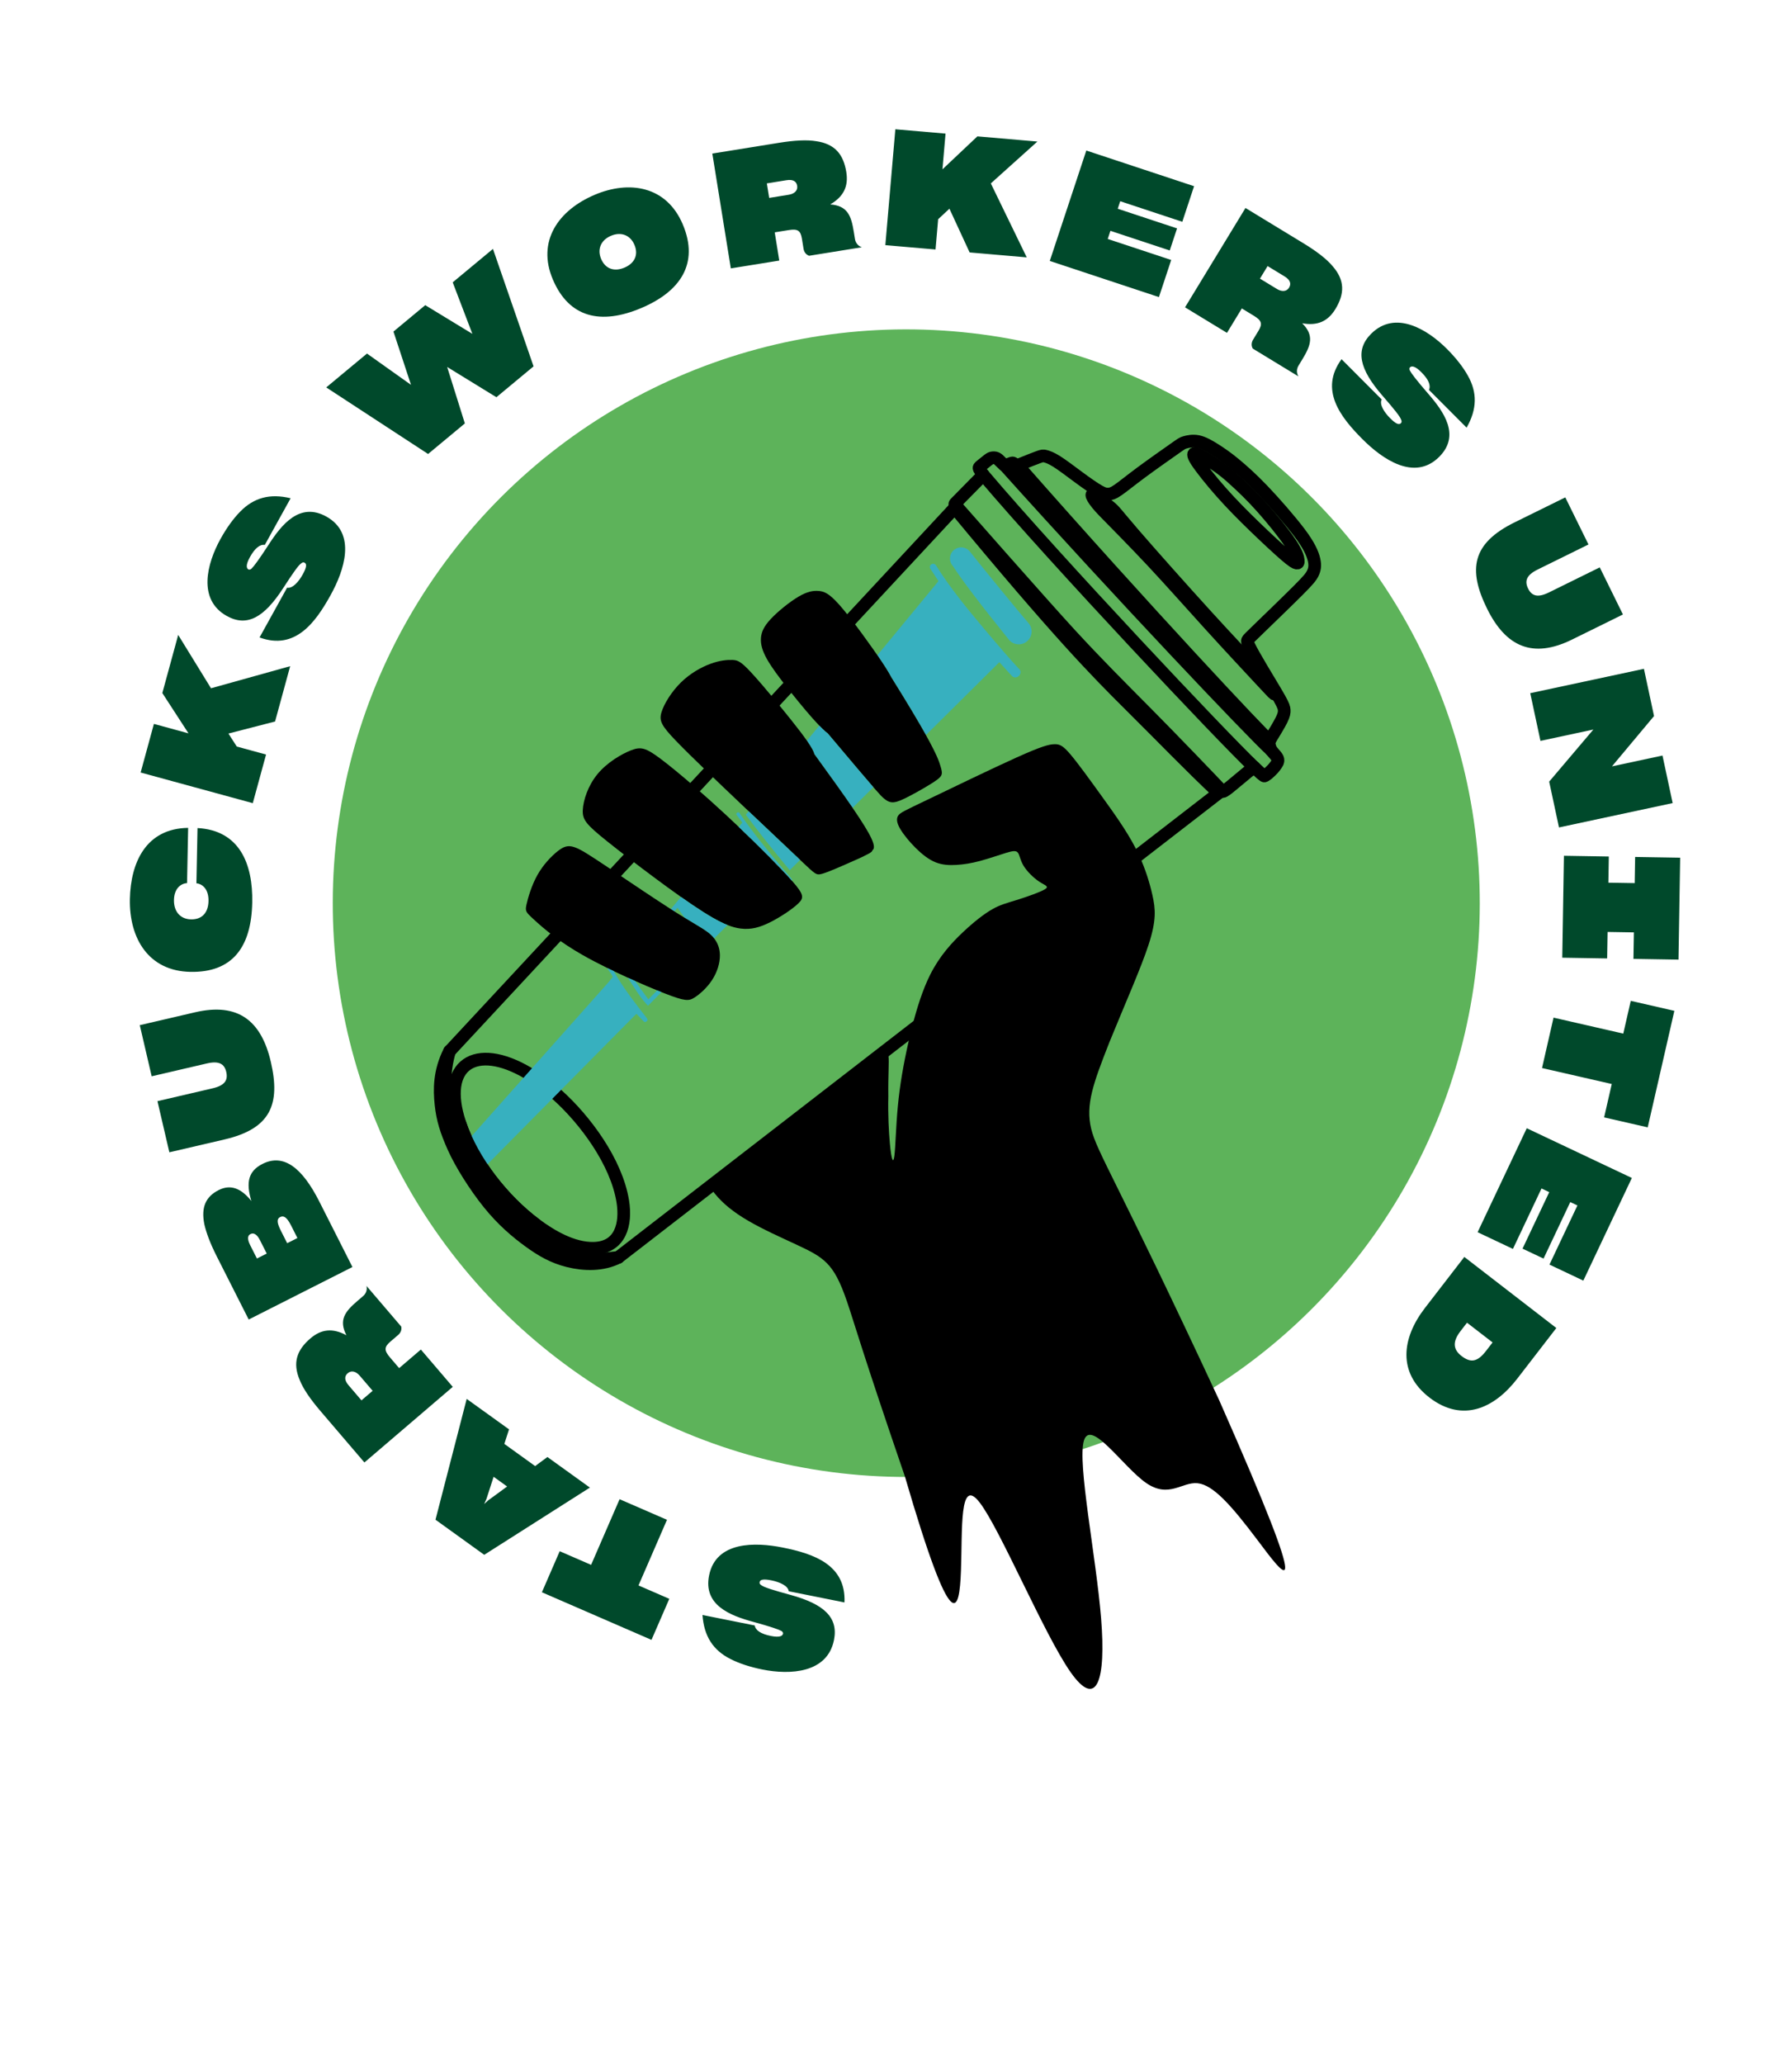 <svg width="555" height="639" viewBox="0 0 555 639" fill="none" xmlns="http://www.w3.org/2000/svg">
<g clip-path="url(#clip0_296_231)">
<g filter="url(#filter0_d_296_231)">
<circle cx="279.104" cy="279.104" r="269.48" fill="white"/>
</g>
<circle cx="280.682" cy="279.578" r="177.619" transform="rotate(-22.5 280.682 279.578)" fill="#5DB35A"/>
<path d="M261.543 496.038L244.284 492.579C244.069 490.853 241.441 489.714 238.892 489.203C236.391 488.702 235.42 488.966 235.263 489.75C235.184 490.143 235.331 490.427 235.831 490.731C236.674 491.359 239.214 492.174 244.823 493.707C255.119 496.535 259.707 500.617 258.292 507.678C256.229 517.974 244.646 518.509 236.164 516.809C232.192 516.013 228.848 514.883 226.211 513.539C220.838 510.83 218.035 506.494 217.567 499.923L233.747 503.166C234.001 504.696 235.668 505.795 238.757 506.414C241.454 506.955 242.376 506.426 242.523 505.69C242.572 505.445 242.386 505.102 242.023 504.876C241.151 504.395 238.768 503.56 233.355 502.067C226.148 500.113 217.764 496.902 219.612 487.685C221.744 477.045 233.924 477.344 242.407 479.044C251.919 480.951 262.058 484.309 261.543 496.038ZM207.291 494.919L201.775 507.625L167.831 492.889L173.347 480.183L183.072 484.405L191.893 464.084L206.572 470.457L197.75 490.777L207.291 494.919ZM169.543 451.021L182.694 460.485L149.974 481.296L134.875 470.431L144.54 433.028L157.651 442.462L156.199 446.962L165.737 453.827L169.543 451.021ZM157.059 460.15L152.878 457.141L150.663 463.987L149.954 465.572L151.202 464.437L157.059 460.15ZM112.862 452.709L99.277 436.823C96.125 433.136 93.926 429.95 92.828 427.204C90.551 421.848 91.922 417.911 96.141 414.304C99.486 411.444 102.995 411.009 107.283 413.33C104.853 408.565 106.863 405.991 110.702 402.708L112.45 401.213C113.4 400.401 113.776 399.224 113.511 398.068L124.269 410.648C124.501 411.766 123.968 412.682 123.322 413.234L120.928 415.282C118.951 416.972 118.939 418.035 120.792 420.201L123.619 423.508L130.346 417.755L140.226 429.309L112.862 452.709ZM111.951 433.485L115.41 430.528L111.412 425.853C110.21 424.447 108.778 424.158 107.714 425.068C106.688 425.945 106.556 427.176 107.954 428.811L111.951 433.485ZM98.901 371.95L109.153 392.207L77.028 408.465L67.092 388.832C65.105 384.906 63.882 381.602 63.288 378.988C62.211 373.649 63.76 370.398 67.731 368.389C71.524 366.469 74.796 367.952 77.856 371.784C76.084 365.955 76.961 362.485 81.289 360.294C87.893 356.953 93.64 361.554 98.901 371.95ZM92.113 383.232L90.126 379.306C88.703 376.495 87.696 376.276 86.759 376.75C85.822 377.224 85.603 378.232 86.958 380.909L88.945 384.835L92.113 383.232ZM82.609 388.042L80.509 383.892C79.425 381.75 78.351 381.621 77.593 382.005C76.812 382.345 76.414 383.331 77.475 385.428L79.575 389.577L82.609 388.042ZM69.545 352.717L52.45 356.695L48.766 340.866L65.861 336.888C69.612 336.015 70.669 334.382 70.069 331.801C69.49 329.317 67.821 328.319 64.07 329.192L46.975 333.171L43.291 317.342L60.386 313.363C73.683 310.269 80.894 315.881 83.875 328.691C86.935 341.841 83.816 349.396 69.545 352.717ZM58.941 300.845C46.092 300.592 39.988 290.569 40.229 278.319C40.453 266.97 45.212 256.46 58.27 256.268L57.932 273.367C55.779 273.524 53.944 275.239 53.878 278.588C53.806 282.238 55.912 284.53 59.162 284.594C62.562 284.661 64.504 282.549 64.576 278.899C64.642 275.549 62.978 273.666 60.832 273.424L61.169 256.325C74.21 257.032 78.356 267.417 78.121 279.366C77.846 293.316 71.891 301.101 58.941 300.845ZM78.29 248.621L43.557 239.136L47.667 224.085L58.377 227.01L50.276 214.534L55.189 196.54L65.35 213.052L89.87 206.218L85.193 223.343L70.749 227.071L73.331 231.094L82.4 233.57L78.29 248.621ZM80.387 197.324L88.913 181.925C90.623 182.243 92.504 180.084 93.764 177.809C94.999 175.577 95.041 174.572 94.341 174.184C93.992 173.991 93.676 174.044 93.234 174.429C92.38 175.042 90.834 177.215 87.674 182.097C81.859 191.052 76.579 194.187 70.279 190.699C61.092 185.613 64.092 174.413 68.282 166.844C70.244 163.301 72.334 160.456 74.414 158.35C78.624 154.05 83.605 152.693 90.009 154.238L82.016 168.675C80.481 168.454 78.928 169.709 77.402 172.465C76.07 174.871 76.295 175.911 76.951 176.274C77.17 176.395 77.554 176.322 77.879 176.044C78.601 175.358 80.119 173.34 83.182 168.634C87.228 162.358 92.828 155.341 101.053 159.895C110.546 165.151 106.57 176.668 102.38 184.237C97.681 192.724 91.408 201.369 80.387 197.324ZM132.585 140.531L101.044 119.923L113.663 109.445L127.29 119.124L121.857 102.64L131.706 94.462L146.295 103.343L140.209 87.402L152.674 77.052L165.249 113.409L153.745 122.961L138.491 113.593L143.973 131.075L132.585 140.531ZM198.707 95.313C186.005 100.713 176.229 98.295 171.22 86.514C166.191 74.687 172.923 65.087 184.152 60.313C194.921 55.734 206.413 57.586 211.441 69.413C216.665 81.701 210.534 90.285 198.707 95.313ZM186.176 80.155C187.507 83.284 190.275 84.172 193.405 82.842C196.534 81.511 197.815 78.902 196.485 75.772C195.213 72.781 192.347 71.663 189.217 72.993C186.088 74.324 184.905 77.164 186.176 80.155ZM220.613 47.534L241.25 44.209C246.039 43.437 249.904 43.22 252.82 43.712C258.578 44.557 261.224 47.778 262.107 53.258C262.807 57.603 261.351 60.826 257.137 63.277C262.47 63.684 263.621 66.741 264.424 71.727L264.79 73.998C264.989 75.232 265.798 76.166 266.922 76.542L250.581 79.174C249.506 78.79 249.001 77.859 248.866 77.019L248.365 73.909C247.951 71.342 247.05 70.778 244.236 71.231L239.941 71.923L241.348 80.662L226.34 83.08L220.613 47.534ZM237.499 56.767L238.223 61.26L244.295 60.281C246.122 59.987 247.114 58.915 246.891 57.533C246.677 56.2 245.694 55.447 243.571 55.788L237.499 56.767ZM274.198 75.887L277.298 40.016L292.842 41.359L291.886 52.42L302.707 42.212L321.29 43.817L306.869 56.776L317.991 79.671L300.305 78.143L294.046 64.602L290.552 67.864L289.743 77.231L274.198 75.887ZM325.13 80.776L336.441 46.594L369.816 57.638L366.171 68.653L346.944 62.29L346.174 64.616L364.547 70.696L362.284 77.532L343.912 71.452L343.079 73.969L362.734 80.473L358.932 91.962L325.13 80.776ZM385.739 64.38L403.594 75.248C407.738 77.77 410.819 80.114 412.717 82.381C416.548 86.762 416.471 90.93 413.585 95.671C411.297 99.43 408.097 100.937 403.3 100.066C407.092 103.837 405.984 106.909 403.358 111.224L402.162 113.189C401.512 114.257 401.521 115.492 402.132 116.507L387.993 107.902C387.425 106.912 387.646 105.876 388.088 105.149L389.725 102.458C391.077 100.237 390.758 99.223 388.323 97.741L384.607 95.479L380.005 103.04L367.019 95.136L385.739 64.38ZM392.589 82.365L390.223 86.252L395.477 89.45C397.057 90.412 398.508 90.241 399.236 89.045C399.938 87.892 399.68 86.681 397.843 85.563L392.589 82.365ZM415.493 111.19L427.925 123.652C427.146 125.207 428.698 127.613 430.535 129.454C432.336 131.26 433.291 131.579 433.857 131.014C434.14 130.731 434.176 130.413 433.929 129.883C433.577 128.892 431.917 126.804 428.104 122.415C421.112 114.344 419.563 108.402 424.661 103.316C432.095 95.899 442.024 101.887 448.134 108.012C450.995 110.879 453.149 113.675 454.596 116.258C457.56 121.495 457.483 126.657 454.223 132.382L442.568 120.699C443.206 119.286 442.43 117.446 440.205 115.216C438.263 113.268 437.202 113.196 436.671 113.726C436.494 113.903 436.458 114.292 436.635 114.681C437.093 115.565 438.611 117.583 442.284 121.83C447.192 127.458 452.381 134.784 445.726 141.424C438.043 149.088 428.08 142.075 421.97 135.95C415.118 129.082 408.552 120.659 415.493 111.19ZM469.041 161.724L484.787 153.968L491.968 168.547L476.223 176.304C472.769 178.005 472.109 179.835 473.28 182.213C474.407 184.5 476.26 185.093 479.714 183.391L495.46 175.635L502.641 190.215L486.896 197.971C474.649 204.003 466.352 200.174 460.541 188.376C454.575 176.264 455.897 168.199 469.041 161.724ZM509.139 207.034L512.27 221.654L499.24 237.23L514.888 233.879L518.039 248.597L482.833 256.136L479.796 241.956L493.475 225.832L477.095 229.34L473.932 214.573L509.139 207.034ZM506.282 273.372L506.415 265.272L520.365 265.502L519.846 297.052L505.896 296.822L506.031 288.622L497.881 288.488L497.746 296.688L483.846 296.459L484.365 264.909L498.265 265.138L498.132 273.238L506.282 273.372ZM505.064 309.814L518.567 312.904L510.314 348.977L496.811 345.887L499.176 335.553L477.581 330.613L481.149 315.013L502.744 319.954L505.064 309.814ZM472.854 349.247L505.402 364.64L490.372 396.42L479.884 391.46L488.543 373.151L486.328 372.104L478.054 389.598L471.544 386.52L479.818 369.025L477.422 367.892L468.571 386.607L457.631 381.433L472.854 349.247ZM441.321 404.882L453.514 389.088L482.014 411.089L469.883 426.804C462.854 435.908 452.968 440.532 442.676 432.587C432.82 424.978 434.079 414.263 441.321 404.882ZM454.351 409.444L452.303 412.096C449.645 415.54 450.232 417.889 452.647 419.753C455.457 421.922 457.562 421.652 460.22 418.208L462.267 415.556L454.351 409.444Z" fill="#00492B"/>
<path d="M139.226 325.403C136.024 331.674 136.101 337.306 136.586 341.889C137.069 346.472 138.212 350.12 140.484 355.196C142.756 360.273 147.155 367.25 151.399 372.513C155.643 377.777 159.984 381.445 163.919 384.296C167.855 387.144 171.383 389.176 176.066 390.329C180.746 391.481 186.58 391.757 191.514 389.201" stroke="black" stroke-width="3.924" stroke-linecap="round" stroke-linejoin="round"/>
<path d="M139.226 325.403C139.226 325.403 138.703 327.135 138.36 329.082C138.018 331.029 137.734 333.436 137.818 336.19C137.902 338.944 138.38 342.012 139.669 346.233C140.958 350.453 143.055 355.832 145.609 360.457C148.163 365.084 151.176 368.963 155.119 373.12C159.064 377.277 163.94 381.714 167.597 384.383C171.253 387.051 176.903 389.273 181.895 389.65C186.887 390.028 191.512 389.202 191.512 389.202" stroke="black" stroke-width="3.924" stroke-linecap="round" stroke-linejoin="round"/>
<path d="M304.53 146.99C327.473 174.025 378.638 228.21 388.426 237.498" stroke="black" stroke-width="3.924" stroke-linecap="round" stroke-linejoin="round"/>
<path d="M311.16 144.027C347.547 184.522 387.61 226.659 393.734 232.267" stroke="black" stroke-width="3.924" stroke-linecap="round" stroke-linejoin="round"/>
<path d="M370.582 142.75C371.932 144.843 375.014 148.735 378.286 152.424C381.558 156.111 385.022 159.597 388.627 163.079C392.233 166.562 395.981 170.045 398.208 171.954C400.435 173.866 401.142 174.205 401.571 174.288C402.002 174.371 402.159 174.202 402.068 173.384C401.978 172.566 401.64 171.1 399.598 168.064C397.557 165.026 394.164 160.817 390.877 157.129C387.591 153.441 384.703 150.68 381.482 147.787C378.62 145.219 375.86 143.377 373.474 141.926C371.401 140.666 370.596 140.396 370.21 140.346C369.61 140.269 369.228 140.655 370.579 142.748L370.582 142.75Z" stroke="black" stroke-width="3.924" stroke-linecap="round" stroke-linejoin="round"/>
<path d="M304.53 146.99C304.002 146.329 303.448 145.514 303.289 145.168C303.1 144.756 303.231 144.633 303.796 144.166C304.362 143.699 305.36 142.887 305.988 142.414C306.619 141.943 306.878 141.809 307.266 141.74C307.652 141.67 308.163 141.662 308.605 141.855C309.045 142.05 309.414 142.448 309.751 142.781C310.088 143.114 310.389 143.383 310.616 143.611C310.813 143.809 310.95 143.981 311.161 144.027C311.192 144.033 311.225 144.037 311.26 144.041C311.528 144.052 311.921 143.882 312.289 143.733C312.657 143.583 313.003 143.454 313.24 143.372C313.477 143.288 313.605 143.251 313.865 143.394C314.123 143.539 314.508 143.867 314.876 143.951C314.967 143.972 315.057 143.979 315.16 143.968C315.473 143.933 315.911 143.747 316.881 143.353C318.171 142.826 320.411 141.93 321.645 141.489C322.878 141.046 323.104 141.055 323.753 141.221C324.4 141.39 325.47 141.713 327.275 142.849C329.08 143.984 331.62 145.928 334.077 147.738C336.531 149.546 338.898 151.214 340.437 152.075C341.975 152.939 342.684 152.994 343.376 152.94C344.066 152.889 344.741 152.729 346.237 151.701C347.735 150.67 350.054 148.768 353.455 146.247C356.86 143.728 361.343 140.585 363.67 138.95C365.996 137.314 366.162 137.181 367 136.938C367.839 136.695 369.349 136.337 370.995 136.665C372.641 136.992 374.422 138.004 376.327 139.213C378.232 140.422 380.262 141.826 382.49 143.693C384.72 145.56 387.37 147.845 391.031 151.662C394.692 155.48 399.363 160.832 402.383 164.799C405.402 168.763 406.547 171.387 406.975 173.29C407.403 175.193 407.111 176.376 406.588 177.454C406.065 178.529 405.307 179.502 402.056 182.757C398.805 186.012 393.057 191.552 390.039 194.473C387.021 197.394 386.727 197.7 386.515 197.981C386.304 198.263 386.169 198.521 386.827 199.923C387.485 201.326 388.931 203.875 390.811 207.035C392.692 210.197 395.004 213.97 396.253 216.195C397.501 218.42 397.686 219.094 397.73 219.815C397.774 220.536 397.672 221.304 396.899 222.861C396.126 224.418 394.679 226.761 393.899 228.046C393.557 228.612 393.342 228.971 393.211 229.23C393.046 229.559 393.017 229.729 393.029 229.954C393.052 230.356 393.216 230.937 393.331 231.348C393.427 231.69 393.493 231.912 393.74 232.268C393.79 232.341 393.85 232.42 393.919 232.508C394.324 233.013 395.058 233.782 395.438 234.333C395.817 234.884 395.839 235.215 395.775 235.673C395.714 236.131 394.867 237.306 394.29 237.945C393.664 238.641 392.389 239.788 392.228 239.861C392.067 239.933 391.852 240.133 391.584 240.203C391.517 240.207 391.445 240.166 391.219 240C391.046 239.871 390.78 239.665 390.472 239.396C390.396 239.332 388.429 237.494 388.429 237.494C388.429 237.494 387.991 237.745 386.65 238.813C385.311 239.882 380.822 243.707 380.112 244.206C379.571 244.585 379.061 244.942 378.828 245.011C378.594 245.08 378.386 244.771 378.161 244.53C376.046 242.273 363.55 229.25 355.293 220.924C346.103 211.656 340.145 205.745 331.584 196.476C323.112 187.299 295.894 156.328 295.783 156.211C295.672 156.094 295.704 155.975 295.862 155.793C296.02 155.61 304.534 146.988 304.534 146.988L304.53 146.99Z" stroke="black" stroke-width="3.924" stroke-linecap="round" stroke-linejoin="round"/>
<path d="M163.452 332.142C147.296 322.632 136.364 329.422 142.432 347.737C146.358 359.587 156.038 371.706 165.876 379.017C170.662 382.57 177.379 386.577 183.906 386.41C192.254 386.198 193.994 378.845 192.885 371.916C190.925 359.662 181.155 346.533 172.411 338.755" stroke="black" stroke-width="3.924" stroke-linecap="round" stroke-linejoin="round"/>
<path d="M315.16 143.968C355.018 189.302 392.009 228.633 393.204 229.232" stroke="black" stroke-width="3.924" stroke-linecap="round" stroke-linejoin="round"/>
<path d="M338.501 153.062C339.327 153.368 341.876 155.454 343.586 156.799C345.296 158.14 345.797 159.105 351.018 165.165C356.237 171.225 366.179 182.384 373.372 190.282C380.565 198.18 385.008 202.818 387.79 205.814C390.569 208.812 391.683 210.163 392.66 211.532C393.634 212.902 394.472 214.286 394.653 214.722C394.831 215.157 394.352 214.641 390.876 210.912C387.399 207.186 380.924 200.25 374.756 193.463C368.587 186.674 362.724 180.029 356.919 173.829C351.117 167.628 345.37 161.868 341.899 158.308C338.429 154.747 337.575 152.723 338.504 153.066L338.501 153.062Z" stroke="black" stroke-width="3.924" stroke-linecap="round" stroke-linejoin="round"/>
<path d="M139.545 325.057L295.676 157.226C327.768 195.992 339.429 207.828 349.796 218.115C360.214 228.451 369.006 237.611 377.421 245.471L191.512 389.202" stroke="black" stroke-width="3.924" stroke-linecap="round" stroke-linejoin="round"/>
<path d="M352.716 264.619C354.789 269.083 356.085 273.378 356.909 277.061C357.879 281.379 358.201 284.855 355.718 292.467C353.346 299.736 348.413 310.777 343.594 322.622C338.572 335.399 336.153 341.996 337.95 349.405C339.747 356.811 345.757 365.027 377.572 433.388C408.206 502.69 397.535 487.445 389.415 476.68C381.294 465.916 375.729 459.634 370.907 459.14C366.085 458.646 362.011 463.942 354.939 459.034C347.866 454.124 337.799 439.013 335.703 445.947C333.608 452.881 339.481 481.858 341.022 500.969C342.561 520.079 339.767 529.323 331.546 517.588C323.325 505.854 309.676 473.139 303.369 465.05C297.062 456.96 298.095 473.495 297.616 486.282C297.135 499.071 295.145 508.112 280.252 457.027C266.996 418.363 264.466 409.138 262.323 402.896C260.181 396.653 258.423 393.394 256.119 391.049C253.816 388.706 250.966 387.278 246.595 385.247C242.224 383.216 236.334 380.58 231.733 377.899C227.129 375.216 223.811 372.488 221.398 369.512C220.828 368.812 220.311 368.096 219.81 367.338L271.363 327.497C276.66 323.22 274.946 326.086 275.121 339.363C274.988 345.119 275.278 350.446 275.601 353.956C276.087 359.222 276.656 360.397 277.001 357.785C277.346 355.174 277.467 348.782 278.073 342.385C278.679 335.989 279.773 329.587 281.374 322.522C281.742 320.9 282.136 319.243 282.562 317.579C283.989 311.999 285.765 306.362 288.047 301.798C291.009 295.875 294.823 291.763 298.283 288.509C301.744 285.256 304.847 282.859 307.348 281.44C309.852 280.02 311.751 279.576 314.845 278.607C317.94 277.641 322.226 276.151 323.648 275.259C325.071 274.368 323.628 274.077 321.882 272.931C320.138 271.785 318.088 269.784 317.006 267.997C315.921 266.208 315.807 264.631 315.231 263.928C314.658 263.224 313.626 263.391 311.535 264.028C309.446 264.665 306.299 265.767 303.557 266.502C300.816 267.237 298.48 267.602 296.237 267.736C293.997 267.87 291.848 267.772 289.75 266.927C287.652 266.081 285.606 264.487 283.638 262.542C281.67 260.594 279.783 258.294 278.755 256.506C277.727 254.717 277.557 253.439 278.164 252.5C278.771 251.561 280.154 250.954 287.287 247.533C294.419 244.111 307.298 237.876 314.906 234.453C322.513 231.03 324.849 230.419 326.533 230.371C328.219 230.32 329.255 230.834 331.563 233.566C333.874 236.3 337.463 241.254 341.2 246.439C344.937 251.623 348.828 257.029 351.579 262.312C351.984 263.088 352.362 263.86 352.718 264.626L352.716 264.619Z" fill="black"/>
<path d="M318.435 192.763C319.93 194.377 319.833 196.899 318.221 198.394C316.606 199.89 314.084 199.792 312.589 198.178C303.731 187.213 297.916 179.568 295.143 175.242C293.772 173.763 293.952 171.432 295.527 170.18C296.965 169.038 299.012 169.233 300.219 170.539C300.219 170.539 300.219 170.539 300.22 170.541C300.321 170.671 300.429 170.808 300.544 170.951C304.63 176.085 315.901 189.886 318.433 192.765L318.435 192.763Z" fill="#37B0BF"/>
<path d="M315.379 206.831C317.255 208.187 314.865 210.851 313.316 209.162L313.299 209.142L309.511 204.985L299.553 214.863L286.769 227.542C284.572 223.602 281.238 217.981 276.112 209.769C275.114 207.867 273.597 205.523 271.731 202.82L289.988 180.692C290.319 180.269 290.518 180.015 290.633 179.856L288.271 176.24C288.226 176.177 288.179 176.118 288.131 176.054C287.844 175.568 288.007 174.944 288.492 174.657C288.976 174.371 289.602 174.533 289.888 175.016C294.278 182.05 300.003 188.961 304.74 194.582C309.477 200.205 313.231 204.537 315.385 206.824L315.379 206.831Z" fill="#37B0BF"/>
<path d="M291.282 237.175C291.959 239.482 291.981 240.077 290.145 241.424C288.309 242.774 284.613 244.875 282.045 246.235C279.475 247.595 278.034 248.208 276.873 248.334C275.715 248.458 274.843 248.09 273.657 247.071C273.104 246.594 272.484 245.978 270.491 243.687C268.215 241.072 264.153 236.277 256.362 227.03C255.861 226.66 255.315 226.182 254.7 225.585C254.398 225.293 254.078 224.97 253.743 224.624C251.2 221.985 247.84 217.925 244.982 214.346C244.576 213.838 244.181 213.343 243.797 212.855C241.113 209.45 238.959 206.527 237.602 204.145C236.05 201.421 235.542 199.403 235.672 197.519C235.805 195.635 236.573 193.883 238.772 191.547C240.969 189.211 244.595 186.292 247.322 184.686C250.049 183.082 251.879 182.793 253.541 182.93C255.202 183.065 256.693 183.626 259.642 186.88C260.782 188.139 262.143 189.805 263.584 191.659C265.861 194.591 268.342 197.997 270.471 201.023C270.906 201.641 271.325 202.241 271.728 202.825C273.594 205.527 275.111 207.873 276.109 209.775C281.235 217.985 284.568 223.606 286.766 227.548C290.209 233.724 290.867 235.77 291.281 237.18L291.282 237.175Z" fill="black"/>
<path d="M270.491 243.685L264.056 250.068C261.173 245.855 257.277 240.428 252.224 233.475C252.106 233.006 251.881 232.505 251.568 231.925C251.172 231.191 250.634 230.334 249.901 229.279L253.743 224.622C254.076 224.968 254.396 225.291 254.7 225.583C255.315 226.18 255.861 226.657 256.362 227.028C264.154 236.277 268.215 241.07 270.491 243.685Z" fill="#37B0BF"/>
<path d="M264.053 250.068C270.011 258.771 271.635 262.269 270.135 263.263C270.194 263.499 269.867 263.791 269.096 264.226C267.435 265.165 263.717 266.788 260.728 268.079C257.739 269.367 255.478 270.325 254.132 270.603C252.786 270.88 252.359 270.484 248.513 266.856C248.287 266.645 248.052 266.422 247.803 266.187C244.221 262.807 238.313 257.23 231.874 251.126C231.147 250.438 230.414 249.743 229.678 249.044C226.177 245.724 222.582 242.306 219.282 239.128C215.295 235.292 211.738 231.807 209.295 229.264C204.827 224.612 204.081 223.114 204.869 220.487C205.659 217.862 207.983 214.11 210.86 211.281C213.735 208.45 217.16 206.54 220.027 205.486C222.893 204.43 225.195 204.231 226.82 204.289C228.442 204.348 229.387 204.665 232.593 208.113C234.559 210.226 237.369 213.515 240.101 216.809C241.828 218.894 243.526 220.979 244.955 222.769C247.192 225.571 248.777 227.655 249.902 229.274C250.635 230.329 251.173 231.186 251.569 231.92C251.885 232.499 252.107 233.003 252.225 233.47C257.275 240.423 261.175 245.852 264.057 250.062L264.053 250.068Z" fill="black"/>
<path d="M247.803 266.187L244.589 269.373C239.169 262.867 234.637 257.14 230.99 252.196L231.873 251.126C238.312 257.23 244.22 262.804 247.803 266.187Z" fill="#37B0BF"/>
<path d="M245.285 272.652C249.009 276.869 249.044 277.902 247.297 279.606C245.495 281.363 241.803 283.831 238.581 285.454C235.359 287.077 232.605 287.856 229.315 287.424C228.113 287.267 226.838 286.949 225.322 286.345C222.687 285.301 219.323 283.404 214.335 280.025C213.256 279.294 212.1 278.493 210.895 277.641C205.783 274.032 199.741 269.524 194.619 265.586C192.151 263.685 189.898 261.92 188.065 260.452C181.533 255.219 180.355 253.763 180.496 250.758C180.636 247.753 182.095 243.199 185.058 239.611C188.021 236.023 192.489 233.403 195.467 232.248C198.443 231.093 199.932 231.401 204.564 234.87C207.237 236.872 210.961 239.926 215.15 243.561C218.221 246.226 221.547 249.204 224.895 252.308C226.198 253.517 227.505 254.744 228.795 255.97C235.353 262.204 241.533 268.452 244.936 272.253C245.057 272.39 245.175 272.52 245.289 272.649L245.285 272.652Z" fill="black"/>
<path d="M245.11 271.98C245.293 272.19 245.344 272.381 245.287 272.651C245.173 272.522 245.054 272.39 244.934 272.256C241.531 268.455 235.352 262.206 228.792 255.972C229.157 255.529 229.529 255.081 229.902 254.629L228.311 252.49L228.08 252.177C228.016 251.962 228.081 251.715 228.283 251.568C228.597 251.334 229.049 251.486 229.158 251.861C232.547 256.863 237.865 263.572 245.113 271.98L245.11 271.98Z" fill="#37B0BF"/>
<path d="M214.333 280.028C219.322 283.41 222.688 285.305 225.32 286.348C223.971 287.706 222.585 289.102 221.193 290.507C220.884 290.108 220.532 289.727 220.141 289.364C218.575 287.909 216.347 286.733 212.097 284.138C211.296 283.069 210.538 282.021 209.828 280.995C209.506 281.386 209.193 281.765 208.883 282.135C208.523 281.906 208.151 281.668 207.77 281.425C208.737 280.255 209.774 278.998 210.893 277.642C212.098 278.494 213.254 279.294 214.333 280.025L214.333 280.028Z" fill="#37B0BF"/>
<path d="M194.457 302.659C193.019 302.005 191.556 301.322 190.097 300.623C189.448 300.311 188.799 299.998 188.156 299.681C185.378 298.313 182.675 296.904 180.274 295.53C176.89 293.59 174.109 291.722 171.844 290.043C168.753 287.751 166.622 285.813 165.227 284.527C162.811 282.304 162.606 282.048 163.061 279.989C163.516 277.932 164.633 274.072 166.456 270.837C168.277 267.603 170.803 264.993 172.711 263.492C174.616 261.99 175.901 261.597 177.824 262.222C179.745 262.844 182.304 264.483 188.218 268.441C188.939 268.923 189.708 269.44 190.516 269.984C195.756 273.502 202.591 278.103 207.768 281.425C208.149 281.668 208.522 281.906 208.882 282.135C209.068 282.253 209.253 282.368 209.431 282.483C210.399 283.095 211.284 283.641 212.094 284.136C216.342 286.731 218.57 287.907 220.139 289.361C220.53 289.725 220.882 290.108 221.191 290.504C222.354 291.999 222.938 293.73 222.96 295.671C222.991 298.129 222.125 300.928 220.559 303.338C218.994 305.751 216.729 307.779 215.026 308.834C213.323 309.89 212.177 309.975 205.917 307.53C205.576 307.397 205.222 307.258 204.853 307.11C204.426 306.94 203.983 306.761 203.522 306.572C201.5 305.747 199.166 304.754 196.695 303.658C195.959 303.332 195.21 302.995 194.455 302.652L194.457 302.659Z" fill="black"/>
<path d="M203.525 306.579C203.985 306.766 204.429 306.947 204.855 307.117C200.883 311.166 200.805 311.237 200.748 311.276C200.69 311.318 200.656 311.321 200.197 310.815C199.737 310.309 198.853 309.297 197.564 307.429C196.589 306.016 195.383 304.117 194.46 302.658C195.215 303.001 195.964 303.339 196.7 303.665C197.868 305.345 199.235 307.24 200.802 309.352C201.387 308.757 202.25 307.879 203.527 306.576L203.525 306.579Z" fill="#37B0BF"/>
<path d="M188.625 303.855L189.344 302.949C189.608 302.641 189.657 302.592 189.695 302.548C189.83 302.391 189.85 302.313 188.379 300.183C188.227 300.037 188.163 299.891 188.159 299.68C188.804 299.997 189.451 300.311 190.1 300.622C192.871 305.75 198 312.165 200.358 315.202C200.657 315.591 200.621 315.875 200.229 316.176C199.84 316.475 199.555 316.436 199.255 316.047C197.313 314.066 197.221 313.932 197.159 313.883C197.116 313.848 197.085 313.853 196.522 314.427L196.515 314.419L172.416 338.754L151.207 360.17L150.173 361.187C149.102 359.395 147.544 356.439 145.501 352.32L163.459 332.141L188.633 303.855L188.625 303.855Z" fill="#37B0BF"/>
<path d="M142.432 347.737C146.358 359.587 156.038 371.706 165.876 379.017" stroke="black" stroke-width="3.924" stroke-linecap="round" stroke-linejoin="round"/>
</g>
<defs>
<filter id="filter0_d_296_231" x="9.624" y="9.624" width="538.96" height="566.1" filterUnits="userSpaceOnUse" color-interpolation-filters="sRGB">
<feFlood flood-opacity="0" result="BackgroundImageFix"/>
<feColorMatrix in="SourceAlpha" type="matrix" values="0 0 0 0 0 0 0 0 0 0 0 0 0 0 0 0 0 0 127 0" result="hardAlpha"/>
<feOffset dy="27.14"/>
<feComposite in2="hardAlpha" operator="out"/>
<feColorMatrix type="matrix" values="0 0 0 0 0 0 0 0 0 0 0 0 0 0 0 0 0 0 0.25 0"/>
<feBlend mode="normal" in2="BackgroundImageFix" result="effect1_dropShadow_296_231"/>
<feBlend mode="normal" in="SourceGraphic" in2="effect1_dropShadow_296_231" result="shape"/>
</filter>
<clipPath id="clip0_296_231">
<rect width="555" height="638.41" fill="white"/>
</clipPath>
</defs>
</svg>

